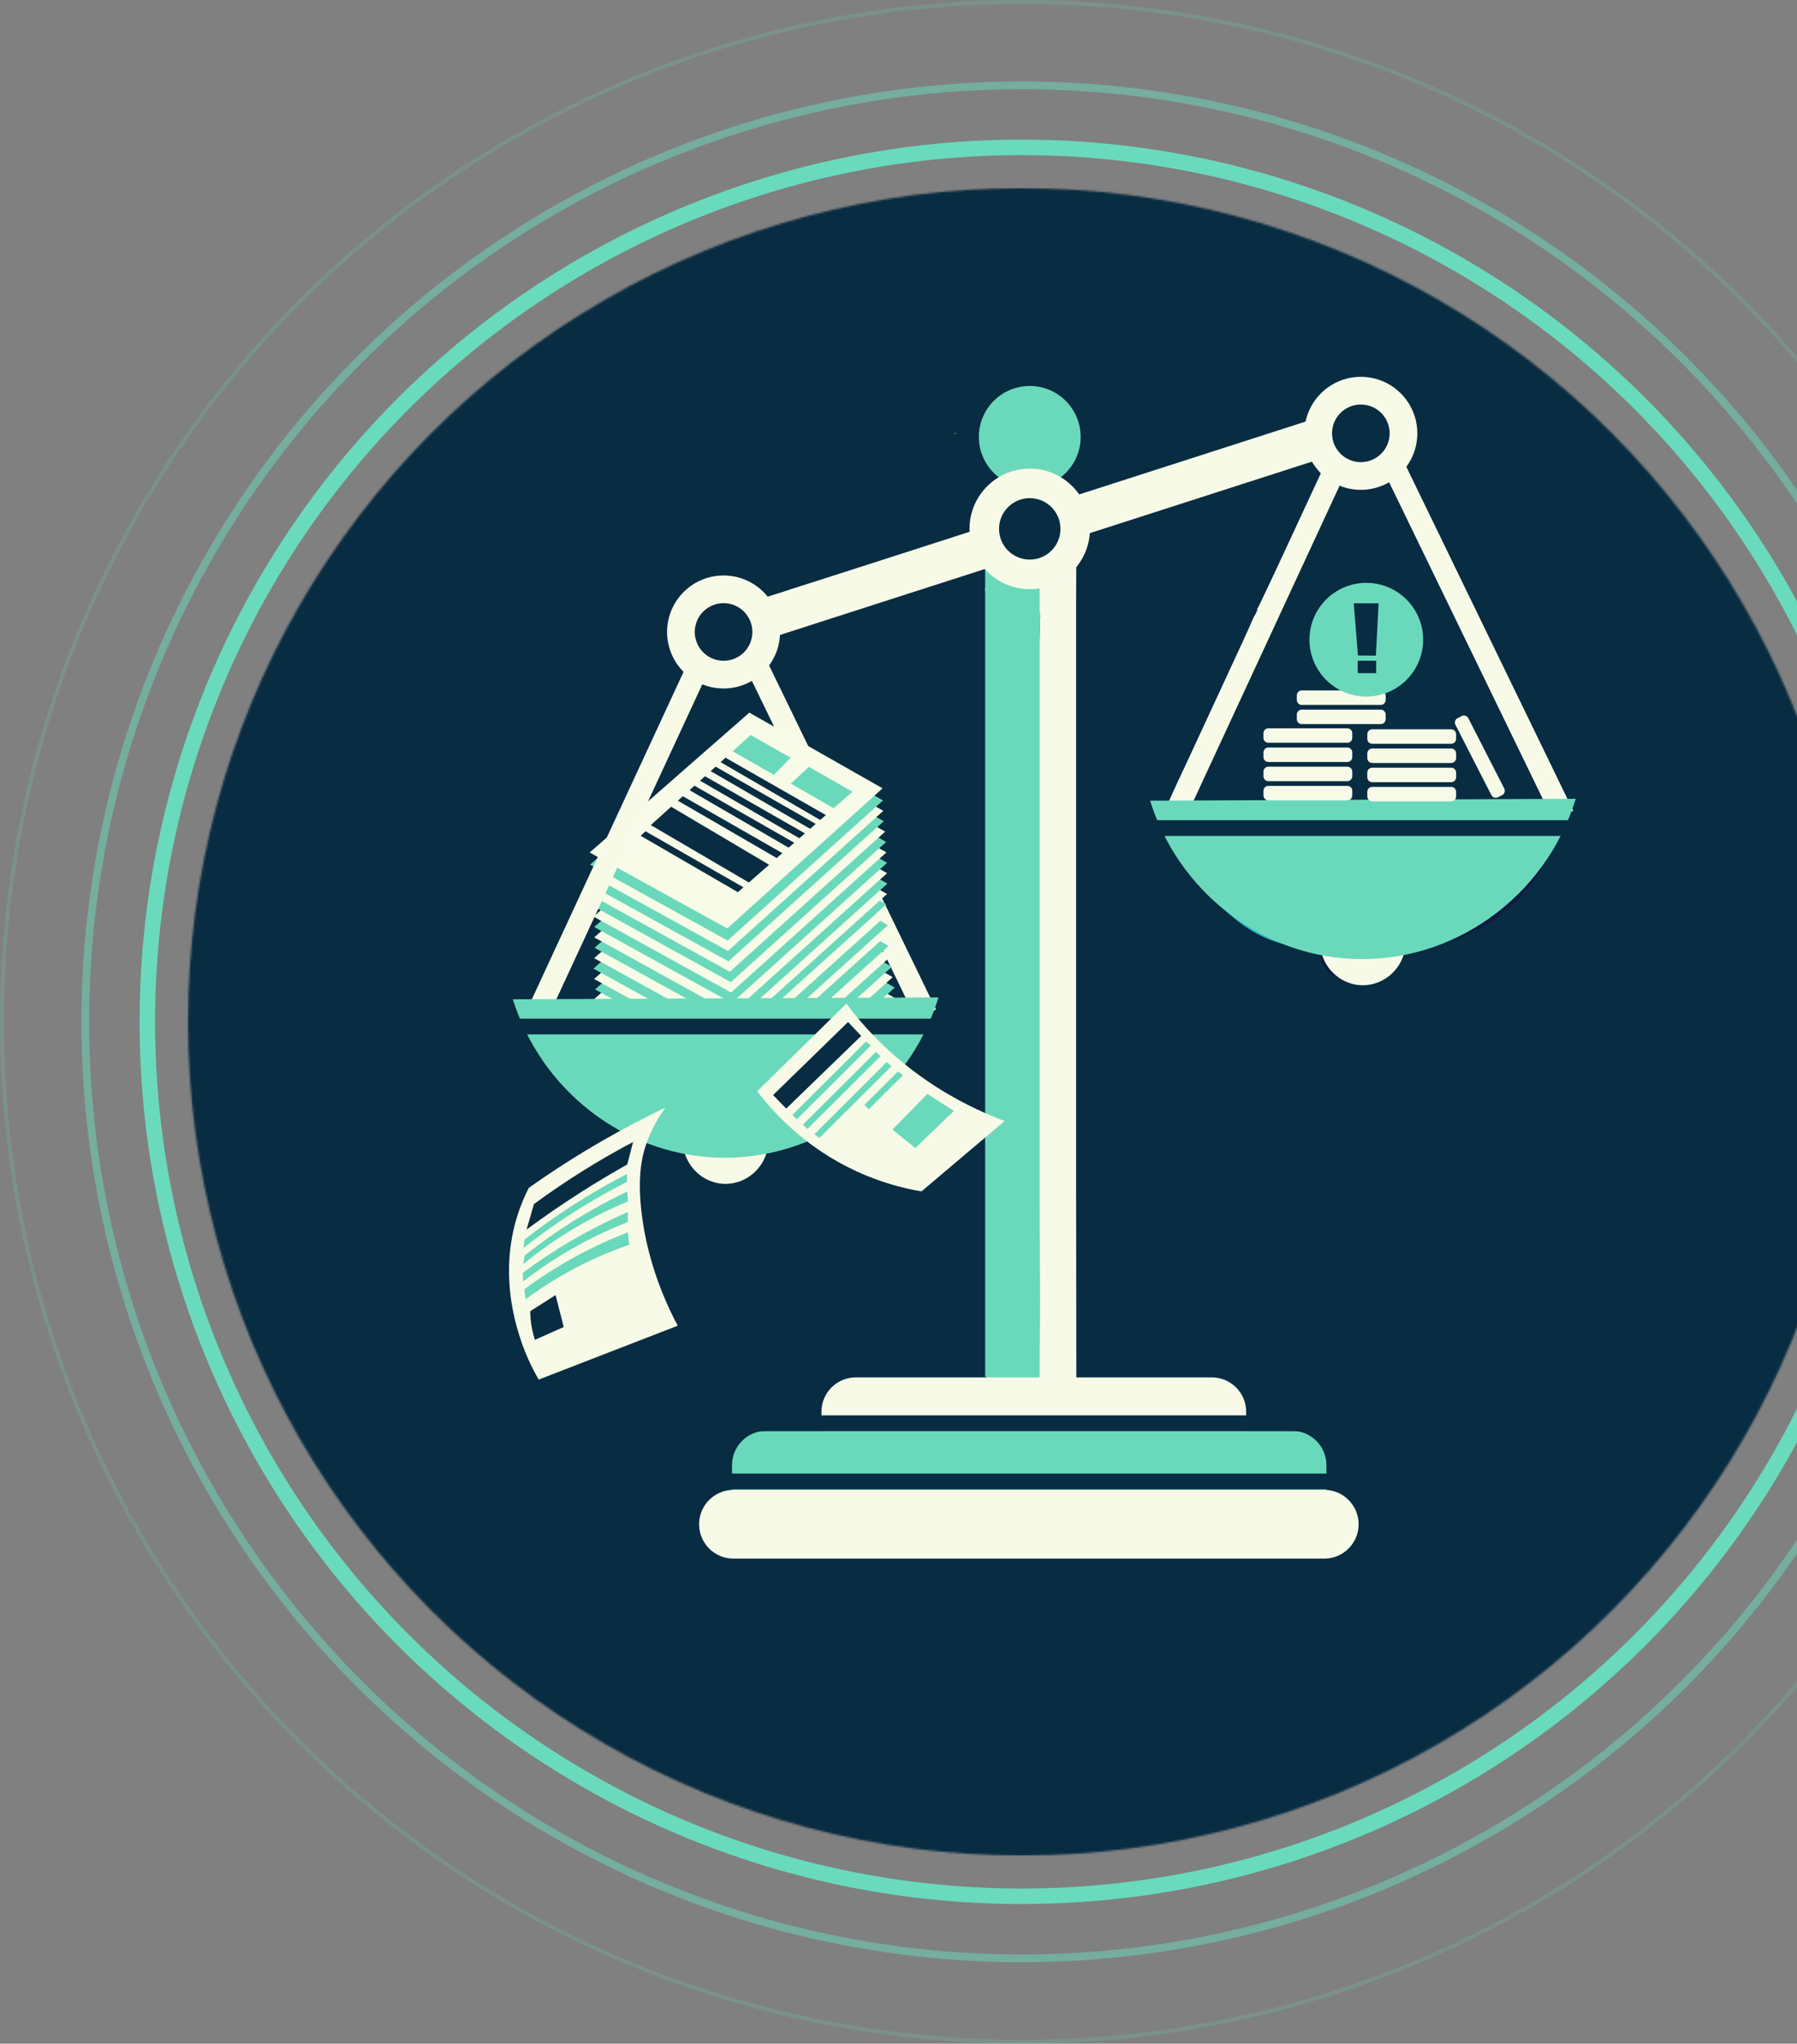 <?xml version="1.0" encoding="UTF-8"?>
<svg xmlns="http://www.w3.org/2000/svg" width="927" height="1054" viewBox="0 0 927 1054" fill="none">
  <rect x="0" y="0" width="927" height="1054" fill="#808080" stroke="none"/>
  <mask id="mask0_2126_1829" style="mask-type:alpha" maskUnits="userSpaceOnUse" x="97" y="96" width="860" height="861">
    <circle cx="527" cy="527" r="430" fill="#D9D9D9"></circle>
  </mask>
  <g mask="url(#mask0_2126_1829)">
    <path d="M1314 97H-208V957H1314V97Z" fill="#082C42"></path>
    <path d="M392.952 335.376L382.637 340.382L472.539 525.61L482.854 520.603L392.952 335.376Z" fill="#F8FAE8"></path>
    <path d="M310.543 547.798C338.002 523.747 365.454 499.696 392.912 475.645C415.823 488.664 438.733 501.676 461.636 514.695C434.921 538.783 408.213 562.878 381.497 586.966C357.844 573.91 334.19 560.854 310.536 547.798H310.543Z" fill="#F7FBE8"></path>
    <path d="M310.478 542.433C337.937 518.382 365.388 494.331 392.847 470.279C415.757 483.299 438.668 496.31 461.571 509.329C434.856 533.417 408.147 557.513 381.432 581.601C357.778 568.545 334.124 555.489 310.471 542.433H310.478Z" fill="#6AD9BB"></path>
    <path d="M309.41 537.068C336.869 513.017 364.32 488.966 391.779 464.914C414.689 477.933 437.6 490.945 460.503 503.964C433.788 528.052 407.08 552.148 380.364 576.236C356.71 563.18 333.057 550.124 309.403 537.068H309.41Z" fill="#F7FBE8"></path>
    <path d="M308.969 531.71C336.428 507.659 363.879 483.608 391.338 459.557C414.248 472.576 437.159 485.587 460.062 498.607C433.346 522.695 406.638 546.79 379.923 570.878C356.269 557.822 332.615 544.766 308.961 531.71H308.969Z" fill="#6AD9BB"></path>
    <path d="M308.395 526.345C335.853 502.294 363.305 478.243 390.763 454.191C413.674 467.21 436.584 480.222 459.487 493.241C432.772 517.329 406.064 541.425 379.349 565.513C355.695 552.457 332.041 539.401 308.387 526.345H308.395Z" fill="#F7FBE8"></path>
    <path d="M307.327 520.987C334.786 496.936 362.237 472.885 389.696 448.833C412.606 461.853 435.517 474.864 458.42 487.884C431.705 511.972 404.997 536.067 378.281 560.155C354.627 547.099 330.974 534.043 307.32 520.987H307.327Z" fill="#6AD9BB"></path>
    <path d="M306.113 515.622C333.572 491.571 361.023 467.52 388.482 443.468C411.393 456.488 434.303 469.499 457.206 482.518C430.491 506.606 403.783 530.702 377.067 554.79C353.414 541.734 329.76 528.678 306.106 515.622H306.113Z" fill="#F7FBE8"></path>
    <path d="M306.974 510.264C334.433 486.213 361.884 462.162 389.343 438.111C412.253 451.13 435.164 464.142 458.067 477.161C431.352 501.249 404.644 525.344 377.928 549.432C354.274 536.376 330.621 523.32 306.967 510.264H306.974Z" fill="#6AD9BB"></path>
    <path d="M306.466 504.899C333.925 480.848 361.376 456.797 388.835 432.745C411.746 445.765 434.656 458.776 457.559 471.796C430.844 495.884 404.136 519.979 377.42 544.067C353.767 531.011 330.113 517.955 306.459 504.899H306.466Z" fill="#F7FBE8"></path>
    <path d="M306.135 499.541C333.594 475.49 361.045 451.439 388.504 427.388C411.415 440.407 434.325 453.419 457.228 466.438C430.513 490.526 403.805 514.621 377.089 538.709C353.436 525.653 329.782 512.597 306.128 499.541H306.135Z" fill="#6AD9BB"></path>
    <path d="M306.496 494.176C333.954 470.125 361.406 446.074 388.864 422.022C411.775 435.042 434.685 448.053 457.588 461.073C430.873 485.161 404.165 509.256 377.45 533.344C353.796 520.288 330.142 507.232 306.488 494.176H306.496Z" fill="#F7FBE8"></path>
    <path d="M306.68 488.818C334.139 464.767 361.59 440.716 389.049 416.665C411.959 429.684 434.87 442.696 457.773 455.715C431.058 479.803 404.35 503.898 377.634 527.986C353.98 514.93 330.327 501.874 306.673 488.818H306.68Z" fill="#6AD9BB"></path>
    <path d="M306.525 483.453C333.984 459.402 361.435 435.351 388.894 411.299C411.805 424.319 434.715 437.33 457.618 450.35C430.903 474.438 404.195 498.533 377.479 522.621C353.826 509.565 330.172 496.509 306.518 483.453H306.525Z" fill="#F7FBE8"></path>
    <path d="M306.533 478.095C333.991 454.044 361.443 429.993 388.902 405.942C411.812 418.961 434.722 431.973 457.626 444.992C430.91 469.08 404.202 493.175 377.487 517.263C353.833 504.207 330.179 491.151 306.525 478.095H306.533Z" fill="#6AD9BB"></path>
    <path d="M306.179 472.73C333.638 448.679 361.089 424.628 388.548 400.577C411.458 413.596 434.369 426.608 457.272 439.627C430.557 463.715 403.849 487.81 377.133 511.898C353.479 498.842 329.826 485.786 306.172 472.73H306.179Z" fill="#F7FBE8"></path>
    <path d="M306.032 467.365C333.491 443.314 360.942 419.263 388.401 395.211C411.312 408.231 434.222 421.242 457.125 434.262C430.41 458.35 403.702 482.445 376.986 506.533C353.332 493.477 329.679 480.421 306.025 467.365H306.032Z" fill="#6AD9BB"></path>
    <path d="M305.532 462.007C332.99 437.956 360.442 413.905 387.901 389.854C410.811 402.873 433.721 415.885 456.625 428.904C429.909 452.992 403.201 477.087 376.486 501.175C352.832 488.119 329.178 475.063 305.524 462.007H305.532Z" fill="#F7FBE8"></path>
    <path d="M304.811 456.642C332.269 432.591 359.721 408.54 387.179 384.489C410.09 397.508 433 410.519 455.903 423.539C429.188 447.627 402.48 471.722 375.765 495.81C352.111 482.754 328.457 469.698 304.803 456.642H304.811Z" fill="#6AD9BB"></path>
    <path d="M304.575 451.284C332.033 427.233 359.485 403.182 386.944 379.131C409.854 392.15 432.764 405.162 455.668 418.181C428.952 442.269 402.244 466.364 375.529 490.452C351.875 477.396 328.221 464.34 304.567 451.284H304.575Z" fill="#F7FBE8"></path>
    <path d="M304.413 445.919C331.872 421.868 359.323 397.817 386.782 373.765C409.692 386.785 432.603 399.796 455.506 412.816C428.791 436.904 402.083 460.999 375.367 485.087C351.713 472.031 328.06 458.975 304.406 445.919H304.413Z" fill="#6AD9BB"></path>
    <path d="M304.192 439.678C331.651 415.627 359.102 391.576 386.561 367.525C409.472 380.544 432.382 393.556 455.285 406.575C428.57 430.663 401.862 454.758 375.146 478.846C351.493 465.79 327.839 452.734 304.185 439.678H304.192Z" fill="#F7FBE8"></path>
    <path d="M407.786 390.832C404.783 393.327 402.244 396.301 399.543 399.038C399.264 399.325 399.08 399.421 398.726 399.178C395.297 396.801 391.617 395.064 388.048 393.048C384.221 390.884 380.379 388.75 376.427 386.534C377.928 385.173 379.356 383.878 380.784 382.575C382.234 381.258 383.691 379.94 385.133 378.608C385.383 378.373 385.516 378.144 385.921 378.417C391.249 381.979 396.916 384.628 402.362 387.866C404.114 388.912 405.983 389.618 407.779 390.825L407.786 390.832Z" fill="#6AD9BB"></path>
    <path d="M408.927 404.146C409.045 403.962 409.104 403.793 409.214 403.712C411.856 401.622 413.946 398.692 416.596 396.61C416.979 396.308 417.244 396.161 417.722 396.44C421.939 398.913 426.171 401.349 430.41 403.771C433.398 405.478 436.393 407.149 439.455 408.871C437.652 411.086 435.554 412.83 433.611 414.788C433.339 415.06 432.993 415.252 432.794 415.583C431.852 417.165 430.793 416.834 429.527 416.083C423.617 412.595 417.678 409.187 411.753 405.758C410.833 405.228 409.913 404.705 408.935 404.153L408.927 404.146Z" fill="#6AD9BB"></path>
    <path d="M376.427 386.534C379.466 383.73 382.506 380.926 385.545 378.122C392.956 382.362 400.368 386.593 407.779 390.832C404.916 393.776 402.053 396.72 399.19 399.664C391.602 395.285 384.015 390.913 376.419 386.534H376.427Z" fill="#6AD9BB"></path>
    <path d="M370.687 392.474C371.518 391.701 372.35 390.935 373.181 390.163C391.367 400.562 409.553 410.954 427.738 421.353C426.862 422.251 425.987 423.149 425.118 424.054C406.977 413.529 388.835 403.005 370.694 392.481L370.687 392.474Z" fill="#082C42"></path>
    <path d="M365.755 397.199C366.587 396.426 367.419 395.66 368.25 394.888C386.436 405.287 404.621 415.679 422.807 426.078C421.931 426.976 421.056 427.873 420.187 428.779C402.046 418.254 383.904 407.73 365.763 397.206L365.755 397.199Z" fill="#082C42"></path>
    <path d="M360.472 402.247C361.303 401.474 362.135 400.709 362.967 399.936C381.152 410.335 399.338 420.727 417.523 431.126C416.648 432.024 415.772 432.922 414.903 433.827C396.762 423.303 378.62 412.779 360.479 402.255L360.472 402.247Z" fill="#082C42"></path>
    <path d="M355.312 407.289C356.144 406.516 356.975 405.75 357.807 404.978C375.993 415.377 394.178 425.769 412.364 436.168C411.488 437.066 410.612 437.963 409.744 438.869C391.602 428.344 373.461 417.82 355.319 407.296L355.312 407.289Z" fill="#082C42"></path>
    <path d="M348.254 412.116C349.086 411.344 349.917 410.578 350.749 409.806C368.934 420.205 387.12 430.596 405.306 440.996C404.43 441.893 403.554 442.791 402.686 443.697C384.544 433.172 366.403 422.648 348.261 412.124L348.254 412.116Z" fill="#082C42"></path>
    <path d="M330.488 431.045C331.32 430.273 332.152 429.507 332.983 428.734C351.169 439.134 369.354 449.525 387.54 459.925C386.664 460.822 385.788 461.72 384.92 462.625C366.779 452.101 348.637 441.577 330.496 431.053L330.488 431.045Z" fill="#082C42"></path>
    <path d="M399.05 447.354C380.408 436.315 361.759 425.275 343.117 414.236C339.673 417.43 336.229 420.624 332.777 423.811C351.72 434.894 370.664 445.985 389.608 457.069C390.484 456.171 391.359 455.273 392.228 454.368C392.228 454.368 392.22 454.368 392.213 454.368C392.802 453.764 393.391 453.161 393.979 452.557C394.855 451.66 395.731 450.762 396.599 449.856C397.409 449.025 398.226 448.186 399.035 447.354H399.05Z" fill="#082C42"></path>
    <path d="M407.941 404.109C411.054 401.239 414.167 398.369 417.28 395.498C424.868 399.833 432.448 404.168 440.036 408.51C437.107 411.52 434.178 414.538 431.249 417.548C423.484 413.066 415.713 408.591 407.948 404.109H407.941Z" fill="#6AD9BB"></path>
    <path d="M391.176 372.286C385.538 374.928 380.615 379.315 375.566 383.237C366.352 390.391 357.145 397.647 348.696 406.104C347.195 407.605 345.576 410.291 342.426 412.801C338.201 416.164 335.971 416.024 332.888 418.865C331.063 420.543 328.671 423.516 326.897 429.036C327.618 429.868 328.295 430.795 329.024 431.583C350.477 412.234 371.93 392.886 393.384 373.537C392.648 373.118 391.912 372.706 391.176 372.286Z" fill="#F7FBE8"></path>
    <path d="M443.378 405.154C419.489 426.085 395.599 447.008 371.71 467.939C374.477 469.175 377.141 470.905 379.695 472.87C381.859 469.904 384.236 467.21 387.143 465.238C387.827 464.774 388.505 464.944 389.012 465.4C398.506 455.568 408.773 446.854 418.237 436.955C427.878 426.872 437.277 416.326 447.845 407.679C446.359 406.832 444.872 405.993 443.385 405.147L443.378 405.154Z" fill="#F7FBE8"></path>
    <path d="M436.179 713.183C443.929 710.232 452.047 710.563 460.032 711.16C466.14 711.616 472.219 711.594 478.313 711.631C488.572 711.697 498.824 711.55 509.084 711.491C518.092 711.447 527.1 711.402 536.108 711.358C542.489 711.572 548.877 712.109 555.236 710.976C555.471 710.953 555.699 710.931 555.935 710.909C560.785 712.521 565.767 711.366 570.684 711.601C572.612 711.601 574.54 711.616 576.476 711.616C577.719 711.631 578.963 711.638 580.214 711.653C581.436 711.667 582.65 711.682 583.872 711.689C594.087 713.102 604.361 712.447 614.584 712.212C627.308 711.925 636.913 718.136 639.04 730.795C639.032 732.995 639.01 735.196 639.018 737.404C639.018 740.927 637.2 742.688 633.564 742.688C567.504 742.673 501.444 742.651 435.384 742.637C429.384 742.637 426.126 739.663 425.611 733.717C425.626 729.728 426.391 725.849 427.451 722.022C429.453 718.158 432.845 715.678 436.201 713.161L436.179 713.183Z" fill="#F8FAE8"></path>
    <path d="M383.875 330.888C384.861 324.412 382.087 318.863 379.548 313.247C381.005 312.718 382.47 312.188 383.927 311.658C384.538 311.761 385.053 311.592 385.428 311.076C385.943 310.892 386.459 310.701 386.974 310.517C387.437 310.399 387.901 310.282 388.357 310.164C389.351 310.068 390.263 309.796 390.904 308.957C398.756 307.397 406.175 304.409 413.792 302.076C440.066 294.039 466.134 285.332 492.569 277.811C495.55 276.965 498.516 276.03 501.482 275.139C503.219 280.026 504.889 284.935 508.945 288.549C516.422 295.202 524.679 299.588 535.13 297.755C543.159 296.35 549.364 291.978 554.434 285.796C555.884 286.23 555.214 287.408 555.214 288.254C555.214 294.863 555.126 301.472 555.126 308.088C555.126 410.564 555.111 513.031 555.126 615.507C555.126 647.337 555.192 679.167 555.237 710.998C548.885 712.131 542.497 711.594 536.116 711.38C536.168 698.288 536.286 685.188 536.271 672.095C536.175 608.177 535.998 544.266 535.94 480.347C535.903 442.99 536.006 405.633 536.131 368.275C536.19 351.51 535.807 334.738 536.602 317.98C536.712 315.617 535.476 315.279 533.695 314.675C525.077 311.753 516.157 309.398 509.29 302.841C509.239 302.598 509.121 302.399 508.93 302.245V291.426C502.689 293.369 496.757 295.239 490.803 297.056C455.713 307.75 420.74 318.826 385.973 330.535C385.296 330.763 384.663 331.227 383.89 330.903L383.875 330.888Z" fill="#F8FAE8"></path>
    <path d="M395.827 744.086C396.04 744.109 396.246 744.086 396.445 744.028C402.289 743.645 408.059 742.188 413.954 742.673C421.284 743.277 428.621 743.35 435.966 743.358C499.384 743.365 562.795 743.387 626.212 743.387C631.46 743.387 636.7 743.557 641.969 743.299C648.291 742.99 654.657 742.806 660.994 743.902C666.263 744.815 670.885 747.229 675.691 749.268L675.676 749.238C677.207 751.225 678.848 753.109 680.828 754.684C680.865 755.06 680.909 755.435 680.946 755.818C681.461 757.187 681.674 758.725 683.028 759.637C683.558 763.943 682.543 768.16 682.263 772.421C676.39 773.186 670.532 772.325 664.666 772.318C617.771 772.281 570.883 772.208 523.987 772.141C476.363 772.082 428.732 772.024 381.108 771.957C380.843 769.058 380.585 766.165 380.32 763.266C381.446 762.795 381.373 761.764 381.476 760.807C381.998 755.921 384.655 752.285 388.276 749.201C389.351 748.281 390.977 747.928 391.367 746.28C391.603 746.265 391.838 746.228 392.066 746.162C392.324 745.956 392.574 745.742 392.832 745.536C393.075 745.529 393.317 745.485 393.546 745.404C394.576 745.433 395.481 745.242 395.842 744.094L395.827 744.086Z" fill="#6AD9BB"></path>
    <path d="M381.093 771.957C428.717 772.016 476.348 772.075 523.973 772.141C570.868 772.2 617.756 772.274 664.651 772.318C670.517 772.318 676.383 773.194 682.248 772.421C683.728 772.973 685.251 772.679 686.767 772.642C691.499 773.724 692.397 777.97 694.105 781.547C694.141 782.04 694.178 782.526 694.215 783.019C694.2 785.712 694.178 788.406 694.163 791.1C693.825 792.307 692.912 793.506 694.097 794.75C693.001 794.809 691.897 794.912 690.8 794.912C673.019 794.912 655.231 794.897 637.45 794.89C636.987 794.47 636.53 794.478 636.081 794.905C635.581 794.905 635.081 794.905 634.58 794.905C634.3 794.912 634.021 794.927 633.748 794.934C633.049 794.618 632.343 794.647 631.644 794.919C630.672 794.426 629.686 794.389 628.692 794.846C628.457 794.765 628.243 794.802 628.045 794.941C627.743 794.949 627.441 794.963 627.14 794.971C626.639 794.941 626.139 794.919 625.638 794.89C625.476 794.581 625.3 794.559 625.116 794.868C624.851 794.853 624.586 794.838 624.321 794.824C624.063 794.824 623.798 794.816 623.541 794.809L622.812 794.787C622.613 794.625 622.4 794.603 622.172 794.713C621.885 794.713 621.598 794.713 621.311 794.713C620.31 794.36 619.302 794.102 618.286 794.647C617.903 794.684 617.513 794.728 617.13 794.765C616.755 794.765 616.38 794.779 616.012 794.787C615.636 794.757 615.268 794.721 614.893 794.691C608.939 794.058 602.978 794.338 597.024 794.588C596.597 794.618 596.17 794.654 595.743 794.684C595.427 794.669 595.118 794.647 594.801 794.632C593.587 794.441 592.373 794.345 591.188 794.787C590.687 794.448 590.18 794.257 589.628 794.684C576.402 793.837 563.162 794.64 549.93 794.397C549.687 794.301 549.488 794.36 549.326 794.566C547.862 794.294 546.419 794.316 544.992 794.772C544.513 794.36 543.991 794.25 543.402 794.529C542.931 794.529 542.452 794.529 541.981 794.529C540.274 793.955 538.545 793.97 536.808 794.345C536.344 794.36 535.888 794.367 535.424 794.382C534.902 794.345 534.379 794.316 533.856 794.279C533.143 794.294 532.429 794.308 531.715 794.331C529.22 794.014 526.725 794.036 524.237 794.389C523.803 794.389 523.376 794.389 522.942 794.389C521.882 794.404 520.83 794.419 519.77 794.434C517.908 794.456 516.054 794.47 514.192 794.492C511.66 793.985 509.121 794.198 506.582 794.353C506.177 794.397 505.765 794.441 505.36 794.485C505.044 794.434 504.727 794.389 504.411 794.338C503.991 794.375 503.572 794.412 503.152 794.448C502.806 794.441 502.468 794.426 502.122 794.419C501.224 794.419 500.333 794.419 499.436 794.419C499.126 794.404 498.817 794.382 498.508 794.367C496.58 794.345 494.644 794.331 492.716 794.308C492.208 794.308 491.708 794.323 491.2 794.323C489.493 794.279 487.785 794.191 486.078 794.191C460.113 794.191 434.148 794.147 408.184 794.25C395.452 794.301 382.712 794.647 369.98 794.86C369.627 794.86 369.281 794.846 368.935 794.846C368.324 794.566 367.706 794.286 367.095 794.007C367.154 793.337 367.205 792.675 366.359 792.432C366.278 788.237 366.116 784.034 367.566 779.994C369.855 773.599 375.161 772.259 381.086 771.979L381.093 771.957Z" fill="#F8FAE8"></path>
    <path d="M603.736 422.714C603.721 422.464 603.67 422.229 603.574 422C604.215 420.882 604.17 419.653 604.119 418.431C604.06 416.908 604.744 416.23 606.297 416.201C611.28 416.105 616.189 415.193 621.215 415.288C638.812 415.627 656.409 415.252 674.013 415.796C688.651 416.245 703.312 415.605 717.979 415.899C730.675 416.157 743.399 415.509 756.102 415.185C758.847 415.119 760.717 415.701 760.349 418.968C757.707 420.425 757.508 422.942 757.294 425.585C757.022 428.955 755.499 429.676 752.695 427.792C750.082 426.041 748.824 423.126 747.101 420.631C746.63 419.947 746.542 418.85 745.49 418.917C741.243 419.189 736.901 419.02 732.838 421.206C733.67 422.045 734.465 421.883 735.12 421.772C740.198 420.911 743.407 423.06 745.328 427.704C746.181 429.757 747.639 431.619 749.699 432.51C755.859 435.167 758.391 439.384 757.236 446.243C756.823 448.686 756.72 450.305 754.115 451.093C749.832 452.388 746.491 454.765 745.423 459.527C745.107 460.947 744.283 462.272 742.509 462.441C734.465 461.293 726.406 461.463 718.347 462.257C718.06 462.338 717.773 462.427 717.494 462.508C716.051 462.508 714.609 462.596 713.174 462.508C710.745 462.361 708.162 463.744 705.91 461.816C716.949 459.343 722.461 452.19 721.865 441.091C721.38 431.965 713.924 423.001 705.52 421.426C700.736 420.528 691.176 424.893 688.754 429.618C683.809 439.281 683.308 447.958 691.109 456.37C692.589 457.967 694.127 459.505 695.636 461.065C694.384 462.383 692.677 461.264 691.293 461.867C690.234 461.816 689.166 461.772 688.107 461.72C684.736 460.844 681.358 460.94 677.98 461.647C674.83 461.823 671.68 461.698 668.538 462.441C665.726 463.104 663.43 462.567 662.576 458.968C661.642 455.038 658.801 451.741 654.959 451.284C650.352 450.732 650.153 448.179 650.131 444.859C650.131 443.755 650.249 442.615 650.021 441.562C649.292 438.221 650.161 436.123 653.826 435.388C655.172 435.123 656.343 433.967 657.586 433.202C662.032 430.486 663.055 425.562 665.226 421.382C665.594 420.676 666.506 419.999 665.623 419.13C664.968 418.482 664.041 418.453 663.194 418.615C660.78 419.086 659.095 420.646 657.513 422.413C656.299 423.774 655.04 425.901 653.612 426.07C651.169 426.365 651.758 423.185 650.558 421.802C649.778 420.896 649.307 419.321 647.916 419.623C646.481 419.932 646.613 421.574 646.635 422.714C646.709 427.115 647.165 431.524 647.047 435.917C646.797 445.198 647.886 454.545 645.737 463.737C645.009 466.85 646.422 467.969 649.513 467.453C652.523 466.953 655.563 466.371 658.602 466.32C667.522 466.187 676.442 466.298 685.362 466.32C685.818 466.452 686.282 466.717 686.738 466.71C696.865 466.57 706.977 468.204 717.126 466.887C720.018 466.511 722.984 466.46 725.884 467.159C724.728 469.867 723.3 472.517 724.61 475.615C725.022 476.594 725.126 477.58 723.492 477.278C723.433 477.146 723.381 477.013 723.33 476.881C723.403 476.91 723.514 476.925 723.529 476.977C723.551 477.058 723.514 477.153 723.499 477.242C726.568 478.758 725.7 480.914 724.279 482.953C722.071 486.125 718.634 486.39 715.153 486.559C703.003 487.14 690.852 487.773 678.694 488.391C662.635 489.26 648.777 483.637 636.648 473.577C621.73 461.198 610.831 445.993 605.517 427.108C605.451 426.88 605.282 426.681 605.157 426.468C604.965 425.114 604.796 423.745 603.743 422.722L603.736 422.714ZM666.646 436.801C663.584 436.698 660.729 439.237 660.471 442.291C660.287 444.418 663.997 448.326 666.33 448.473C669.347 448.664 672.07 445.765 672.166 442.254C672.247 439.104 670.039 436.911 666.653 436.793L666.646 436.801ZM740.728 436.653C737.659 436.705 735.333 438.913 735.297 441.812C735.267 444.712 738.822 447.965 741.891 447.847C744.467 447.752 747.05 445.08 746.932 442.629C746.785 439.671 743.606 436.602 740.728 436.646V436.653Z" fill="#1FBACC"></path>
    <path d="M649.402 312.534C653.281 304.394 657.196 296.276 661.038 288.122C668.309 272.696 675.58 257.263 682.756 241.786C683.809 239.511 685.899 237.039 682.962 234.558C680.953 230.533 679.017 226.529 679.216 221.79C679.304 219.707 680.548 217.815 680.026 215.688C683.941 197.827 705.328 194.368 715.712 200.204C721.21 203.295 724.897 208.079 727.127 213.981C727.179 214.467 727.238 214.952 727.289 215.431C727.319 215.696 727.355 215.961 727.385 216.233C727.598 217.205 727.812 218.176 728.025 219.147C728.113 224.873 727.525 230.4 723.58 235.007C722.395 236.391 723.55 237.561 724.102 238.695C728.835 248.372 733.655 258.006 738.351 267.699C744.901 281.24 751.443 294.79 757.846 308.397C767.568 329.071 776.864 349.957 786.939 370.454C793.194 383.171 797.956 396.588 805.154 408.841C805.375 409.099 805.588 409.349 805.809 409.607H805.757C805.949 410.372 806.14 411.145 806.331 411.91C806.405 412.352 806.486 412.794 806.56 413.228C806.56 413.471 806.589 413.714 806.648 413.956C806.317 414.251 805.985 414.538 805.654 414.832C802.306 414.773 798.95 414.707 795.601 414.648C797.478 413.243 796.175 411.793 795.564 410.461C792.149 403.035 788.668 395.638 785.209 388.227C777.379 370.365 768.584 352.945 760.29 335.297C760.047 334.804 759.804 334.303 759.561 333.81C759.458 332.235 758.067 331.301 757.581 329.968C753.865 319.849 748.551 310.473 744.062 300.714C738.137 287.835 731.837 275.125 725.633 262.37C722.741 256.424 719.76 250.521 716.669 244.678C716.228 243.839 716.022 241.668 713.895 243.074C707.816 247.077 701.391 246.488 695.047 243.949C692.883 243.081 692.022 243.993 691.308 245.495C688.739 250.897 686.274 256.358 683.772 261.789C683.205 262.731 682.55 263.629 682.086 264.622C676.081 277.34 670.09 290.065 664.129 302.804C661.59 308.228 659.132 313.682 656.637 319.128C653.354 325.935 649.815 332.625 646.841 339.558C636.199 364.36 624.269 388.573 613.237 413.191C610.404 415.877 606.937 414.457 603.714 414.663C603.758 410.6 605.966 407.266 607.394 403.668C610.801 396.507 614.275 389.375 617.602 382.178C625.66 364.757 633.668 347.315 641.667 329.873C643.294 326.325 644.781 322.719 646.333 319.142C646.584 318.649 646.841 318.156 647.091 317.656L647.077 317.678C648.063 316.655 648.563 315.426 648.6 314.005L648.578 314.02C648.85 313.52 649.123 313.027 649.388 312.526L649.402 312.534ZM703.952 230.93C709.111 230.967 713.254 226.301 713.276 220.435C713.291 215.777 709.067 211.758 704.217 211.81C698.94 211.869 694.701 215.88 694.671 220.84C694.642 226.595 698.594 230.893 703.952 230.93Z" fill="#F8FAE8"></path>
    <path d="M795.594 414.648C798.943 414.707 802.299 414.773 805.647 414.832C805.986 415.274 806.324 415.723 806.663 416.164C806.773 418.939 806.957 421.647 806.096 424.429C801.254 440.112 793.092 453.765 781.5 465.371L781.522 465.349C780.315 466.107 779.256 467.027 778.476 468.241L778.505 468.211C774.56 471.177 770.615 474.151 766.671 477.117C766.244 477.359 765.81 477.61 765.383 477.853C764.89 478.11 764.397 478.375 763.903 478.633C762.8 479.133 761.674 479.597 760.592 480.149C749.523 485.852 737.939 489.216 725.346 487.553C723.772 487.346 724.044 488.274 723.963 488.958C723.374 493.727 721.174 497.738 718.193 501.389C716.537 502.669 714.888 503.957 713.233 505.238C703.621 509.514 694.672 508.159 686.26 502.095C681.954 498.504 680.791 493.175 678.672 488.377C690.823 487.766 702.973 487.133 715.124 486.544C718.598 486.375 722.035 486.117 724.25 482.938C725.67 480.899 726.539 478.743 723.47 477.227V477.271C725.104 477.573 725.001 476.587 724.589 475.608C723.278 472.509 724.706 469.86 725.854 467.159C728.121 466.74 730.726 469.271 732.713 466.372C732.949 466.372 733.192 466.364 733.427 466.357C734.649 467.52 735.871 467.196 737.085 466.342C737.343 466.342 737.6 466.342 737.85 466.342C745.468 467.137 753.078 468.035 760.739 468.263C762.807 468.322 763.521 467.38 763.3 465.304C762.689 459.601 762.211 453.89 761.681 448.179C761.467 445.536 761.637 442.916 762.564 440.422C762.969 439.332 764.323 437.794 764.007 437.375C761.813 434.409 763.528 431.016 764.375 428.948C766.141 424.598 764.183 422.589 761.534 420.278C761.431 419.881 761.328 419.491 761.225 419.093C761.747 417.724 761.063 416.385 761.144 415.024C762.49 414.987 763.83 414.935 765.177 414.928C775.311 414.832 785.452 414.744 795.587 414.656L795.594 414.648Z" fill="#0F1941"></path>
    <path d="M629.428 251.618C609.373 257.852 589.318 264.107 569.249 270.297C565.988 271.305 562.64 272.034 559.335 272.895C559.703 267.787 558.687 262.945 556.509 258.33C556.038 257.329 555.493 256.35 556.038 255.202C561.992 254.304 567.445 251.736 573.134 249.962C597.811 242.249 622.429 234.33 647.062 226.492C650.638 225.617 654.237 224.792 657.439 222.857C658.535 223.107 659.419 222.599 660.287 222.04C660.567 222.025 660.839 222.018 661.119 222.003C661.582 221.775 662.038 221.547 662.502 221.311C663.223 221.576 663.775 221.407 664.084 220.664C664.291 220.649 664.497 220.627 664.703 220.59C666.138 220.583 667.514 220.428 668.508 219.206C668.714 219.206 668.912 219.199 669.111 219.162C669.987 219.331 670.855 219.464 671.422 218.515L671.393 218.544C673.453 218.014 675.683 217.926 677.302 216.255C678.34 216.689 678.958 215.136 680.018 215.688C680.541 217.815 679.297 219.707 679.209 221.79C679.01 226.522 680.938 230.525 682.955 234.558C680.379 235.191 678.016 236.325 675.72 237.635C673.284 237.583 671.106 238.371 669.074 239.644C665.866 239.32 663.562 242.477 660.294 241.925C655.923 243.022 651.632 244.339 647.547 246.268L647.297 246.216L647.069 246.334C644.626 246.312 642.477 247.276 640.372 248.365C639.908 248.453 639.437 248.542 638.973 248.637C638.664 248.836 638.363 249.027 638.054 249.226C636.228 250.867 633.181 249.219 631.621 251.596C631.386 251.5 631.15 251.5 630.915 251.611C630.422 251.611 629.921 251.625 629.428 251.625V251.618Z" fill="#F8FAE8"></path>
    <path d="M556.046 255.209C555.494 256.358 556.046 257.336 556.517 258.337C558.695 262.952 559.703 267.794 559.343 272.902C558.173 274.926 557.392 277.067 557.466 279.445C556.723 280.828 556.149 282.256 556.038 283.846C555.508 284.493 554.971 285.141 554.441 285.789C549.371 291.978 543.166 296.342 535.137 297.748C524.686 299.581 516.429 295.194 508.952 288.541C504.896 284.935 503.226 280.019 501.489 275.132C498.162 262.915 508.149 248.218 519.866 245.075C522.324 244.56 524.841 244.295 527.144 243.235C528.234 243.11 529.338 242.985 530.434 242.853C531.03 243.272 531.634 243.206 532.237 242.882C536.683 242.838 540.524 245.48 544.896 245.767C548.612 248.91 552.329 252.06 556.046 255.202V255.209ZM535.409 260.346C535.211 260.126 535.019 259.905 534.821 259.684C529.146 257.749 523.708 259.721 520.675 264.821C517.96 269.391 518.651 275.353 522.302 278.9C526.372 283.882 531.818 283.198 536.756 281.461C540.598 280.107 541.974 275.699 542.666 271.989C543.431 267.868 541.106 261.104 535.358 260.265L535.402 260.346H535.409Z" fill="#F8FAE8"></path>
    <path d="M527.144 243.236C524.826 244.295 522.309 244.56 519.858 245.075C515.531 243.559 513.801 239.578 511.807 236.075C505.146 224.373 509.378 204.737 525.944 201.271C538.441 198.651 550.974 204.517 554.286 218.478C551.946 217.801 550.091 218.213 548.641 220.421C546.927 223.033 544.608 225.19 543.158 228.06C541.709 230.923 538.456 231.88 536.101 233.808L535.998 233.764L536.13 233.845C535.961 236.384 533.937 236.921 532.075 237.767C529.683 238.857 526.268 239.158 527.151 243.243L527.144 243.236Z" fill="#1FBACC"></path>
    <path d="M536.094 233.8C538.449 231.872 541.702 230.923 543.151 228.052C544.601 225.19 546.92 223.026 548.634 220.413C550.092 218.205 551.946 217.786 554.279 218.47C555.965 226.61 555.825 234.36 549.709 240.932C548.156 242.602 545.97 243.64 544.881 245.76C540.509 245.473 536.675 242.831 532.23 242.875C531.634 242.529 531.03 242.544 530.419 242.845C529.323 242.97 528.219 243.096 527.13 243.228C526.254 239.143 529.669 238.842 532.061 237.752C533.923 236.906 535.946 236.369 536.116 233.83L536.086 233.793L536.094 233.8Z" fill="#0F1941"></path>
    <path d="M492.304 223.607C492.458 223.475 492.598 223.35 492.738 223.232C492.841 223.387 492.966 223.534 493.047 223.703C493.062 223.747 492.885 223.939 492.856 223.924C492.679 223.85 492.525 223.733 492.311 223.607H492.304Z" fill="#B2CDCC"></path>
    <path d="M509.275 302.834C516.142 309.384 525.062 311.739 533.68 314.668C535.461 315.271 536.697 315.61 536.587 317.972C535.799 334.73 536.175 351.503 536.116 368.268C535.991 405.625 535.895 442.983 535.924 480.34C535.983 544.258 536.16 608.169 536.255 672.087C536.278 685.18 536.16 698.28 536.101 711.373C527.093 711.417 518.085 711.461 509.069 711.505C509.091 711.307 509.032 711.13 508.892 710.983C508.826 704.639 508.76 698.295 508.694 691.958C508.745 682.781 508.841 673.603 508.841 664.419C508.841 633.685 509.084 602.951 508.694 572.225C508.444 552.523 509.253 532.836 508.826 513.135C508.561 500.918 508.26 488.701 508.451 476.491C508.605 466.828 508.856 457.165 508.804 447.494C508.672 421.927 508.127 396.36 508.488 370.807C508.745 352.445 508.672 334.09 508.826 315.735C508.848 313.417 508.694 311.091 508.62 308.773C508.723 308.581 508.723 308.397 508.62 308.206C508.62 307.389 508.62 306.58 508.62 305.763C508.834 304.791 509.047 303.82 509.253 302.848L509.275 302.834Z" fill="#6AD9BB"></path>
    <path d="M509.275 302.834C509.062 303.805 508.856 304.776 508.642 305.748C507.965 304.512 507.87 303.327 508.922 302.237C509.113 302.392 509.231 302.591 509.283 302.834H509.275Z" fill="#B2CDCC"></path>
    <path d="M508.642 308.191C508.753 308.383 508.753 308.567 508.642 308.758L508.473 308.471L508.642 308.191Z" fill="#B2CDCC"></path>
    <path d="M405.233 575.654C405.38 575.198 404.659 574.492 405.689 574.271C406.344 574.131 406.616 574.359 406.521 574.948C406.396 575.743 405.763 575.669 405.174 575.603L405.233 575.654Z" fill="#0F1941"></path>
    <path d="M404.195 577.708C404.084 577.899 404.011 578.164 403.849 578.252C403.731 578.319 403.488 578.149 403.297 578.083C403.4 577.892 403.466 577.627 403.628 577.531C403.746 577.465 403.989 577.634 404.195 577.7V577.708Z" fill="#0F1941"></path>
    <path d="M405.174 575.603C405.174 575.721 405.174 575.838 405.167 575.956C405.189 575.853 405.211 575.757 405.233 575.654L405.174 575.603Z" fill="#0F1941"></path>
    <path d="M422.108 547.717C422.189 547.651 422.27 547.57 422.366 547.526C422.41 547.504 422.483 547.548 422.55 547.555C422.388 547.592 422.226 547.622 422.064 547.651L422.108 547.71V547.717Z" fill="#1FBACC"></path>
    <path d="M740.727 436.653C743.605 436.609 746.784 439.678 746.932 442.637C747.049 445.088 744.466 447.759 741.89 447.855C738.821 447.973 735.267 444.712 735.296 441.82C735.326 438.92 737.651 436.712 740.727 436.661V436.653Z" fill="#F8FAE8"></path>
    <path d="M703.952 230.93C698.602 230.893 694.642 226.595 694.672 220.84C694.694 215.88 698.933 211.869 704.217 211.81C709.067 211.758 713.291 215.777 713.277 220.435C713.255 226.301 709.111 230.967 703.952 230.93Z" fill="#0F1941"></path>
    <path d="M522.309 278.893C518.659 275.345 517.967 269.392 520.683 264.814C523.707 259.714 529.154 257.734 534.82 259.677C535.019 259.898 535.211 260.118 535.409 260.339L535.365 260.258C535.409 261.222 535.343 262.209 535.52 263.143C537.109 271.349 532.914 277.185 524.664 278.179C523.833 278.282 522.935 278.142 522.302 278.893H522.309Z" fill="#1FBACC"></path>
    <path d="M522.309 278.893C522.942 278.142 523.84 278.282 524.671 278.179C532.922 277.185 537.117 271.349 535.527 263.143C535.343 262.208 535.417 261.222 535.372 260.258C541.12 261.097 543.446 267.861 542.68 271.982C541.989 275.691 540.612 280.1 536.771 281.454C531.832 283.191 526.386 283.875 522.316 278.893H522.309Z" fill="#0F1941"></path>
    <path d="M530.427 242.853C531.038 242.551 531.641 242.536 532.237 242.882C531.626 243.206 531.023 243.265 530.427 242.853Z" fill="#1FBACC"></path>
    <path d="M536.123 233.837L535.991 233.756L536.094 233.8L536.123 233.837Z" fill="#0F1941"></path>
    <path d="M682.005 492.454C696.054 492.388 710.104 492.329 724.153 492.263C721.151 502.051 711.951 508.571 702.038 508.115C692.89 507.696 684.824 501.425 682.005 492.454Z" fill="#F8FAE8"></path>
    <path d="M702.001 252.626C718.093 252.626 731.138 239.581 731.138 223.49C731.138 207.398 718.093 194.353 702.001 194.353C685.91 194.353 672.865 207.398 672.865 223.49C672.865 239.581 685.91 252.626 702.001 252.626Z" fill="#F8FAE8"></path>
    <path d="M702.001 238.349C710.208 238.349 716.86 231.696 716.86 223.49C716.86 215.283 710.208 208.631 702.001 208.631C693.795 208.631 687.142 215.283 687.142 223.49C687.142 231.696 693.795 238.349 702.001 238.349Z" fill="#082C42"></path>
    <path d="M721.661 232.911L711.346 237.918L801.248 423.146L811.563 418.139L721.661 232.911Z" fill="#F8FAE8"></path>
    <path d="M598.383 423.102L608.786 427.924L695.376 241.125L684.974 236.303L598.383 423.102Z" fill="#F8FAE8"></path>
    <path d="M551.607 256.645L557.943 276.331L683.801 235.826L677.465 216.139L551.607 256.645Z" fill="#F8FAE8"></path>
    <path d="M393.475 308.608L399.811 328.294L512.764 291.942L506.429 272.256L393.475 308.608Z" fill="#F8FAE8"></path>
    <path d="M593.278 412.941C666.477 412.61 739.675 412.278 812.874 411.955C797.213 462.957 749.294 496.907 697.637 494.551C649.984 492.38 607.968 459.704 593.278 412.941Z" fill="#6AD9BB"></path>
    <path d="M353.267 594.892C367.316 594.826 381.366 594.767 395.415 594.701C392.412 604.489 383.213 611.01 373.299 610.554C364.151 610.134 356.085 603.864 353.267 594.892Z" fill="#F8FAE8"></path>
    <path d="M373.262 355.072C389.353 355.072 402.398 342.027 402.398 325.935C402.398 309.844 389.353 296.799 373.262 296.799C357.17 296.799 344.125 309.844 344.125 325.935C344.125 342.027 357.17 355.072 373.262 355.072Z" fill="#F8FAE8"></path>
    <path d="M373.262 340.794C381.469 340.794 388.121 334.142 388.121 325.935C388.121 317.729 381.469 311.076 373.262 311.076C365.056 311.076 358.403 317.729 358.403 325.935C358.403 334.142 365.056 340.794 373.262 340.794Z" fill="#082C42"></path>
    <path d="M269.636 525.548L280.039 530.37L366.629 343.571L356.226 338.749L269.636 525.548Z" fill="#F8FAE8"></path>
    <path d="M264.539 515.386C337.737 515.055 410.936 514.724 484.135 514.4C468.473 565.402 420.555 599.352 368.898 596.997C321.244 594.826 279.228 562.149 264.539 515.386Z" fill="#6AD9BB"></path>
    <path d="M712.283 365.994H671.511C670.117 365.994 668.986 367.124 668.986 368.518V370.932C668.986 372.326 670.117 373.456 671.511 373.456H712.283C713.677 373.456 714.807 372.326 714.807 370.932V368.518C714.807 367.124 713.677 365.994 712.283 365.994Z" fill="#F8FAE8"></path>
    <path d="M712.283 356.095H671.511C670.117 356.095 668.986 357.225 668.986 358.619V361.033C668.986 362.428 670.117 363.558 671.511 363.558H712.283C713.677 363.558 714.807 362.428 714.807 361.033V358.619C714.807 357.225 713.677 356.095 712.283 356.095Z" fill="#F8FAE8"></path>
    <path d="M775.992 406.7L757.437 370.394C756.803 369.153 755.282 368.661 754.041 369.295L751.891 370.394C750.65 371.028 750.158 372.549 750.792 373.791L769.347 410.096C769.981 411.338 771.502 411.83 772.743 411.195L774.893 410.097C776.134 409.462 776.626 407.942 775.992 406.7Z" fill="#F8FAE8"></path>
    <path d="M695.061 375.628H654.289C652.895 375.628 651.765 376.758 651.765 378.152V380.566C651.765 381.96 652.895 383.09 654.289 383.09H695.061C696.455 383.09 697.586 381.96 697.586 380.566V378.152C697.586 376.758 696.455 375.628 695.061 375.628Z" fill="#F8FAE8"></path>
    <path d="M695.061 385.526H654.289C652.895 385.526 651.765 386.656 651.765 388.05V390.464C651.765 391.859 652.895 392.989 654.289 392.989H695.061C696.455 392.989 697.586 391.859 697.586 390.464V388.05C697.586 386.656 696.455 385.526 695.061 385.526Z" fill="#F8FAE8"></path>
    <path d="M695.061 395.425H654.289C652.895 395.425 651.765 396.555 651.765 397.949V400.363C651.765 401.757 652.895 402.887 654.289 402.887H695.061C696.455 402.887 697.586 401.757 697.586 400.363V397.949C697.586 396.555 696.455 395.425 695.061 395.425Z" fill="#F8FAE8"></path>
    <path d="M695.061 405.323H654.289C652.895 405.323 651.765 406.454 651.765 407.848V410.262C651.765 411.656 652.895 412.786 654.289 412.786H695.061C696.455 412.786 697.586 411.656 697.586 410.262V407.848C697.586 406.454 696.455 405.323 695.061 405.323Z" fill="#F8FAE8"></path>
    <path d="M748.632 376.143H707.86C706.466 376.143 705.335 377.273 705.335 378.667V381.081C705.335 382.475 706.466 383.605 707.86 383.605H748.632C750.026 383.605 751.156 382.475 751.156 381.081V378.667C751.156 377.273 750.026 376.143 748.632 376.143Z" fill="#F8FAE8"></path>
    <path d="M748.632 386.049H707.86C706.466 386.049 705.335 387.179 705.335 388.573V390.987C705.335 392.381 706.466 393.511 707.86 393.511H748.632C750.026 393.511 751.156 392.381 751.156 390.987V388.573C751.156 387.179 750.026 386.049 748.632 386.049Z" fill="#F8FAE8"></path>
    <path d="M748.632 395.947H707.86C706.466 395.947 705.335 397.078 705.335 398.472V400.886C705.335 402.28 706.466 403.41 707.86 403.41H748.632C750.026 403.41 751.156 402.28 751.156 400.886V398.472C751.156 397.078 750.026 395.947 748.632 395.947Z" fill="#F8FAE8"></path>
    <path d="M748.632 405.846H707.86C706.466 405.846 705.335 406.976 705.335 408.37V410.784C705.335 412.179 706.466 413.309 707.86 413.309H748.632C750.026 413.309 751.156 412.179 751.156 410.784V408.37C751.156 406.976 750.026 405.846 748.632 405.846Z" fill="#F8FAE8"></path>
    <path d="M704.82 359.252C721.013 359.252 734.14 346.125 734.14 329.932C734.14 313.738 721.013 300.611 704.82 300.611C688.626 300.611 675.499 313.738 675.499 329.932C675.499 346.125 688.626 359.252 704.82 359.252Z" fill="#6AD9BB"></path>
    <path d="M698.351 311.15C702.62 311.15 706.896 311.15 711.164 311.15C710.693 320.151 710.23 329.159 709.759 338.16C706.675 338.123 703.591 338.086 700.5 338.049C699.779 329.085 699.065 320.114 698.344 311.15H698.351Z" fill="#082C42"></path>
    <path d="M709.898 340.75H700.389V347.19H709.898V340.75Z" fill="#082C42"></path>
    <path d="M625.115 710.379H441.478C431.687 710.379 423.749 718.317 423.749 728.109V752.388C423.749 762.18 431.687 770.117 441.478 770.117H625.115C634.907 770.117 642.845 762.18 642.845 752.388V728.109C642.845 718.317 634.907 710.379 625.115 710.379Z" fill="#F8FAE8"></path>
    <path d="M666.513 737.934H395.341C385.55 737.934 377.612 745.871 377.612 755.663V779.942C377.612 789.734 385.55 797.672 395.341 797.672H666.513C676.305 797.672 684.243 789.734 684.243 779.942V755.663C684.243 745.871 676.305 737.934 666.513 737.934Z" fill="#6AD9BB"></path>
    <path d="M683.131 768.395H378.37C368.578 768.395 360.641 776.333 360.641 786.125C360.641 795.916 368.578 803.854 378.37 803.854H683.131C692.923 803.854 700.861 795.916 700.861 786.125C700.861 776.333 692.923 768.395 683.131 768.395Z" fill="#F8FAE8"></path>
    <path d="M536.308 293.008H508.201V710.063H536.308V293.008Z" fill="#6AD9BB"></path>
    <path d="M531.207 251.581C545.709 251.581 557.466 239.825 557.466 225.322C557.466 210.82 545.709 199.063 531.207 199.063C516.704 199.063 504.948 210.82 504.948 225.322C504.948 239.825 516.704 251.581 531.207 251.581Z" fill="#6AD9BB"></path>
    <path d="M531.207 303.834C548.368 303.834 562.279 289.923 562.279 272.762C562.279 255.601 548.368 241.69 531.207 241.69C514.046 241.69 500.135 255.601 500.135 272.762C500.135 289.923 514.046 303.834 531.207 303.834Z" fill="#F8FAE8"></path>
    <path d="M531.207 288.607C539.958 288.607 547.052 281.513 547.052 272.762C547.052 264.011 539.958 256.917 531.207 256.917C522.456 256.917 515.362 264.011 515.362 272.762C515.362 281.513 522.456 288.607 531.207 288.607Z" fill="#082C42"></path>
    <path d="M672.29 729.971H389.276V738.11H672.29V729.971Z" fill="#082C42"></path>
    <path d="M697.564 759.991H366.617V768.13H697.564V759.991Z" fill="#082C42"></path>
    <path d="M485.128 525.351H154.181V533.491H485.128V525.351Z" fill="#082C42"></path>
    <path d="M921.575 423.001H590.628V431.141H921.575V423.001Z" fill="#082C42"></path>
    <path d="M277.874 711.52C272.362 701.945 269.315 693.504 267.586 687.756C265.135 679.616 258.129 655.19 266.769 627.385C268.8 620.835 271.192 615.757 272.789 612.644C284.27 604.504 297.127 596.151 311.383 587.974C322.459 581.623 333.174 576.059 343.368 571.194C340.137 575.515 335.846 582.256 332.946 591.279C331.195 596.732 328.501 607.521 331.276 627.908C332.983 640.434 337.281 660.511 349.608 683.73C325.697 692.996 301.786 702.254 277.874 711.52Z" fill="#F8FAE8"></path>
    <path d="M271.641 634.119C272.906 629.74 274.172 625.369 275.446 620.99C283.35 615.183 292.041 609.244 301.535 603.341C310.19 597.961 318.58 593.2 326.573 588.99C325.572 592.854 324.571 596.71 323.577 600.574C315.614 605.041 307.364 609.958 298.893 615.382C289.098 621.652 280.016 627.944 271.648 634.126L271.641 634.119Z" fill="#082C42"></path>
    <path d="M270.64 639.227C279.405 632.397 289.363 625.332 300.564 618.399C308.468 613.512 316.129 609.222 323.438 605.453C323.438 606.822 323.438 608.191 323.438 609.567C316.071 613.284 308.306 617.567 300.284 622.506C288.847 629.541 278.779 636.747 270.014 643.672C270.22 642.193 270.434 640.713 270.64 639.234V639.227Z" fill="#6AD9BB"></path>
    <path d="M270.654 647.521C275.1 643.988 279.854 640.434 284.925 636.908C298.393 627.562 311.508 620.254 323.57 614.506C323.68 616.221 323.791 617.935 323.901 619.65C315.828 622.991 306.797 627.304 297.281 632.897C286.426 639.271 277.3 645.924 269.823 652.062C270.095 650.546 270.375 649.037 270.647 647.521H270.654Z" fill="#6AD9BB"></path>
    <path d="M269.742 656.389C269.749 657.92 269.756 659.458 269.764 660.989C277.639 654.881 287.213 648.316 298.547 642.097C307.57 637.144 316.144 633.28 323.908 630.241C323.879 628.526 323.842 626.818 323.813 625.104C315.504 628.725 306.474 633.148 297.016 638.564C286.669 644.489 277.587 650.575 269.742 656.382V656.389Z" fill="#6AD9BB"></path>
    <path d="M270.515 664.868C270.706 666.627 270.905 668.385 271.096 670.144C277.963 665.052 286.272 659.583 296.038 654.387C306.415 648.875 316.137 644.894 324.608 641.987C324.372 639.845 324.144 637.703 323.909 635.562C315.688 638.734 306.525 642.818 296.84 648.095C286.662 653.644 277.889 659.421 270.515 664.86V664.868Z" fill="#6AD9BB"></path>
    <path d="M273.532 676.246C273.554 678.498 273.731 681.132 274.224 684.032C274.673 686.681 275.284 689.029 275.924 691.031C280.884 688.816 285.838 686.608 290.798 684.393C289.4 678.902 288.001 673.405 286.596 667.914C282.239 670.689 277.889 673.464 273.532 676.246Z" fill="#082C42"></path>
    <path d="M390.587 562.834C405.924 547.761 421.269 532.696 436.607 517.624C441.361 523.953 446.976 530.555 453.615 537.119C476.054 559.323 500.37 571.43 518.261 578.171C503.954 590.271 489.647 602.362 475.34 614.462C465.913 612.85 454.248 609.84 441.722 604.055C415.411 591.904 399.058 573.866 390.594 562.826L390.587 562.834Z" fill="#F8FAE8"></path>
    <path d="M398.8 564.777C411.694 552.214 424.588 539.651 437.482 527.088L444.261 534.264C431.367 546.76 418.473 559.257 405.578 571.746C403.319 569.421 401.06 567.095 398.8 564.769V564.777Z" fill="#082C42"></path>
    <path d="M408.846 574.933C421.475 562.348 434.104 549.763 446.734 537.178L449.214 539.268C436.408 552.03 423.61 564.784 410.804 577.546C410.149 576.677 409.494 575.802 408.846 574.933Z" fill="#6AD9BB"></path>
    <path d="M413.902 580.335C426.531 567.75 439.161 555.165 451.79 542.58L454.27 544.67C441.464 557.432 428.666 570.186 415.86 582.948C415.205 582.079 414.55 581.203 413.902 580.335Z" fill="#6AD9BB"></path>
    <path d="M419.48 585.568C432.11 572.983 444.739 560.398 457.368 547.813L459.848 549.903C447.042 562.665 434.244 575.419 421.438 588.18C420.783 587.312 420.128 586.436 419.48 585.568Z" fill="#6AD9BB"></path>
    <path d="M448.212 572.063C454.071 566.249 459.922 560.427 465.78 554.613C464.956 553.914 464.124 553.222 463.3 552.523L445.879 569.884C446.66 570.613 447.44 571.334 448.22 572.063H448.212Z" fill="#6AD9BB"></path>
    <path d="M492.105 572.909C490.096 571.673 488.08 570.4 486.041 569.104C483.458 567.456 480.919 565.815 478.438 564.173C472.411 570.304 466.383 576.434 460.356 582.565C464.293 585.752 468.231 588.938 472.175 592.125C478.821 585.722 485.467 579.312 492.113 572.909H492.105Z" fill="#6AD9BB"></path>
    <path d="M405.578 571.754C407.661 574.035 409.964 576.361 412.496 578.672C421.394 586.797 430.498 592.353 438.358 596.188C432.875 595.525 428.628 594.002 425.847 592.766C422.24 591.168 414.807 587.768 409.493 579.835C407.396 576.707 406.233 573.778 405.578 571.746V571.754Z" fill="#F8FAE8"></path>
  </g>
  <circle cx="527" cy="527" r="451" stroke="#6ADABC" stroke-width="8"></circle>
  <circle opacity="0.5" cx="527" cy="527" r="483" stroke="#6ADABC" stroke-width="4"></circle>
  <circle opacity="0.2" cx="527" cy="527" r="526" stroke="#6ADABC" stroke-width="2"></circle>
</svg>
